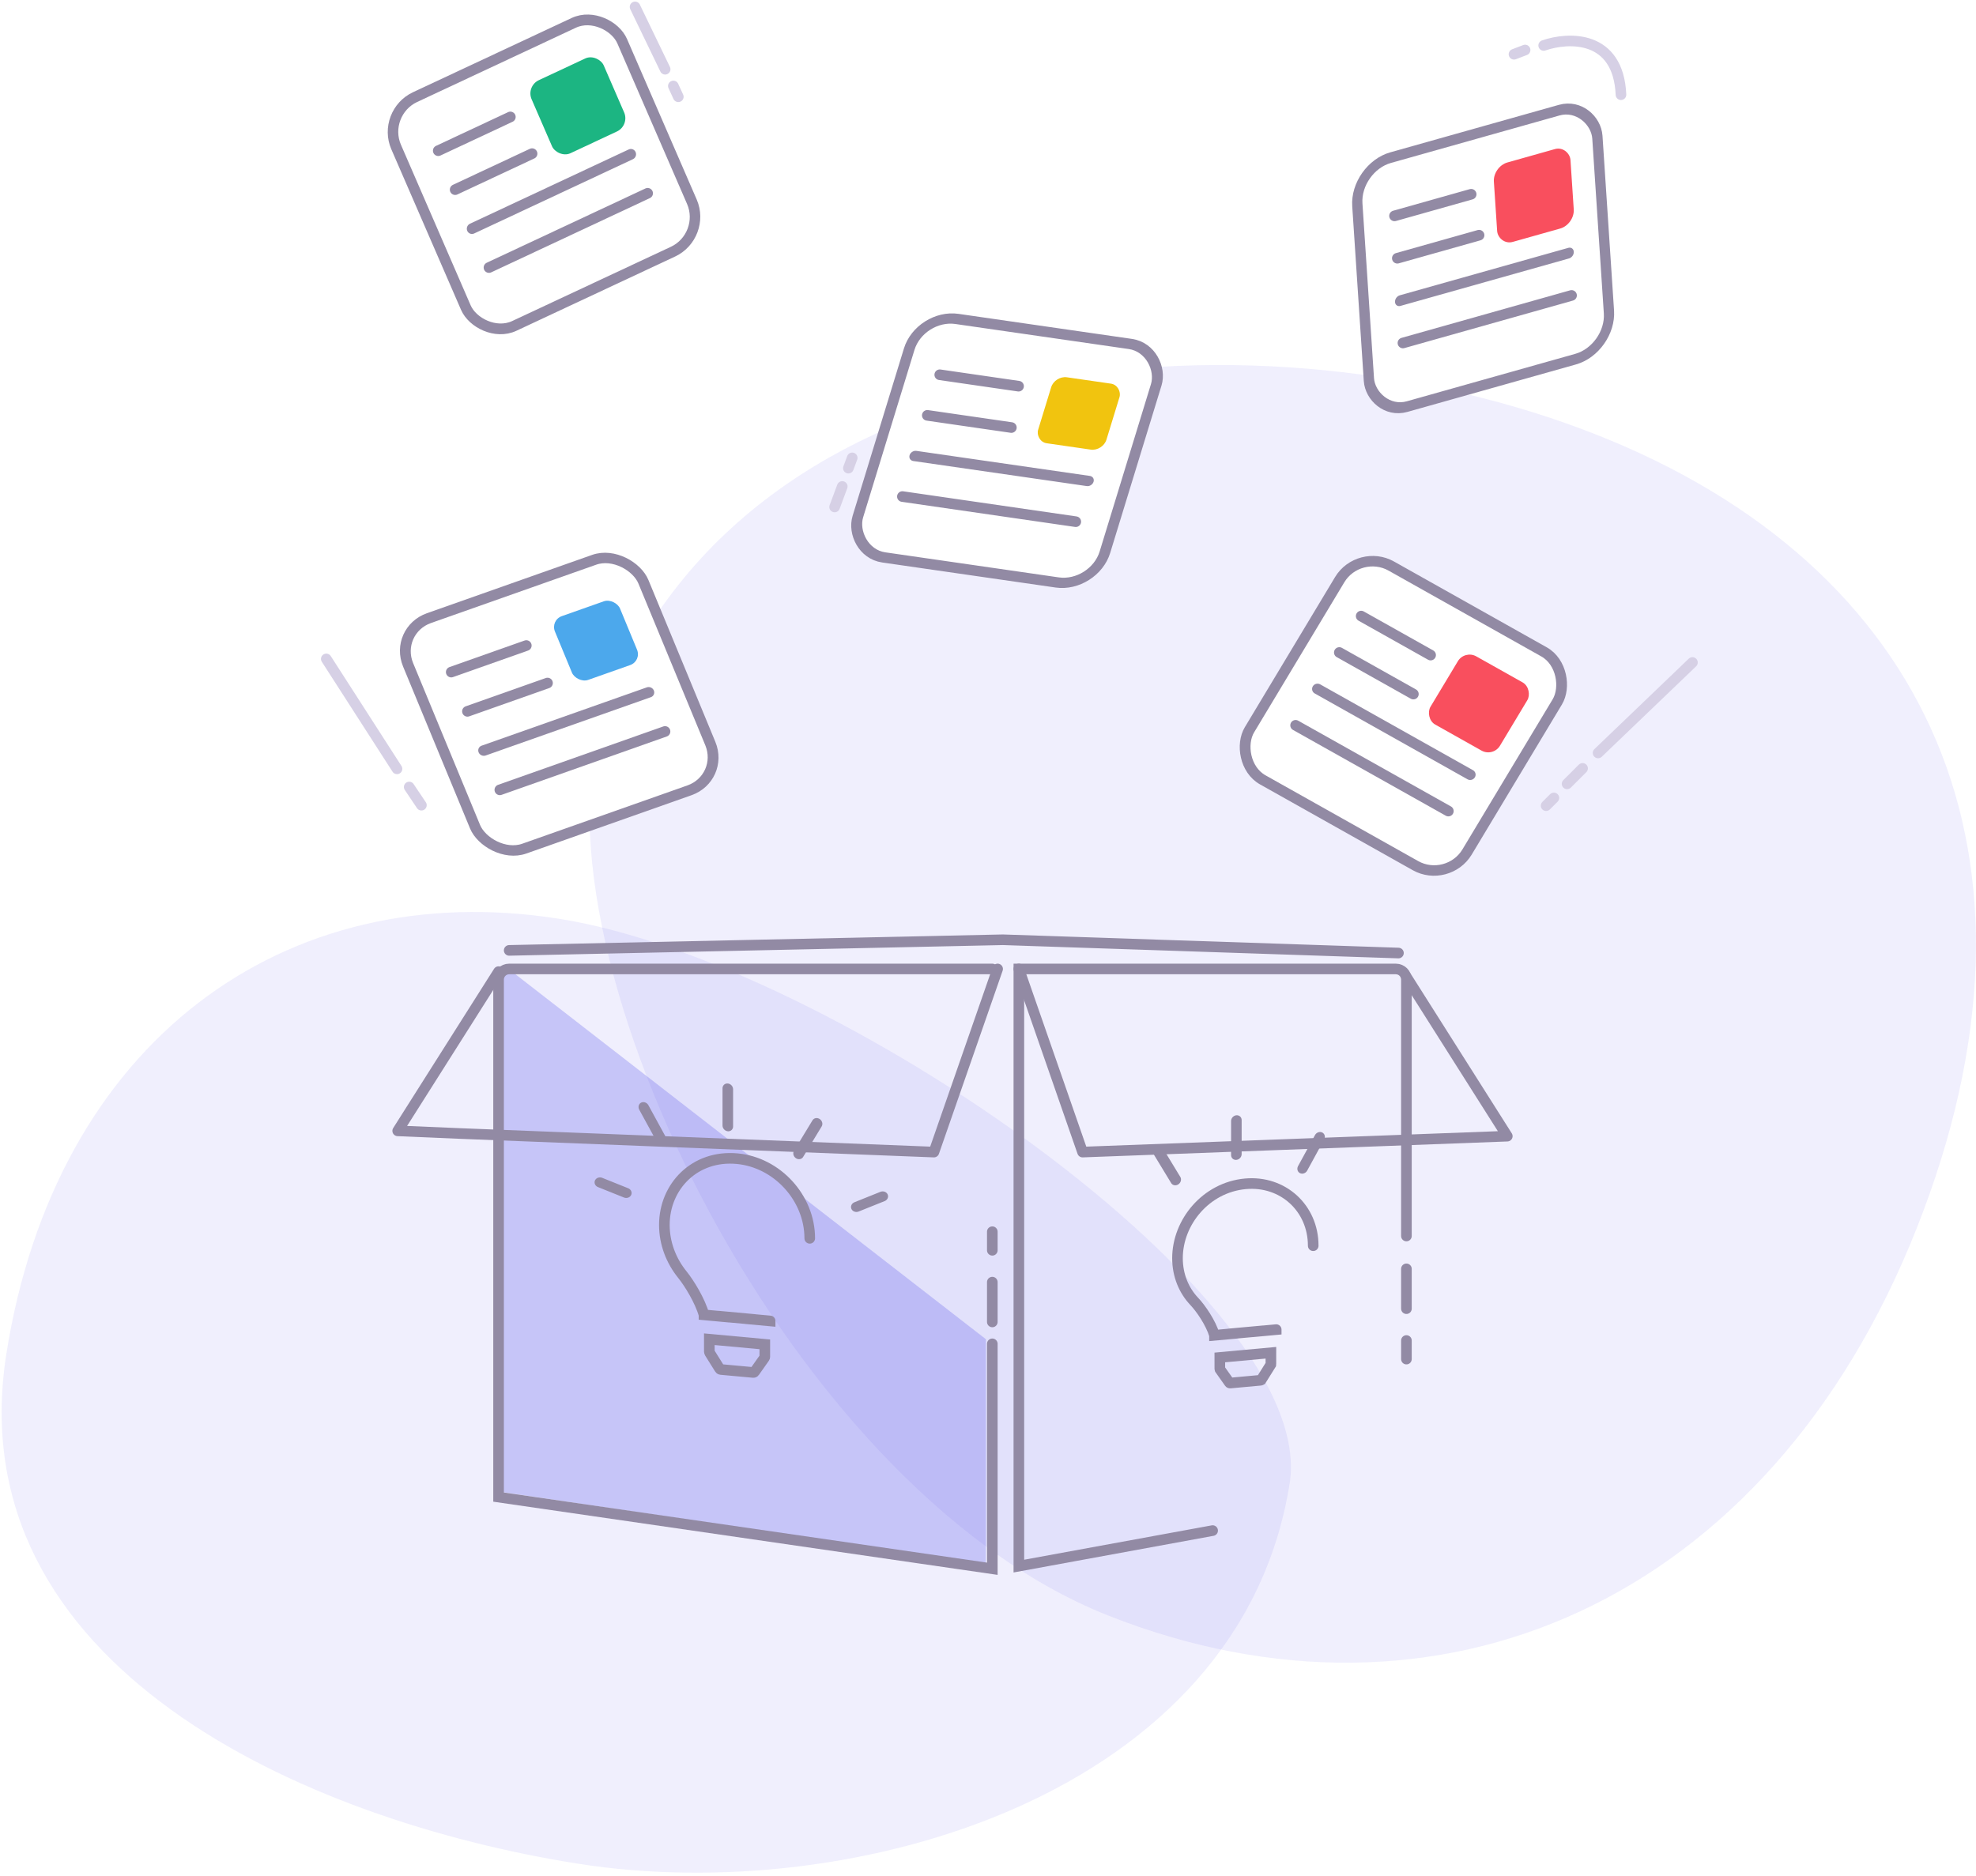 <svg width="475" height="451" viewBox="0 0 475 451" fill="none" xmlns="http://www.w3.org/2000/svg">
<path opacity="0.1" d="M145.811 170.641C124.858 223.525 187.107 357.015 266.328 388.403C345.549 419.79 425.059 385.394 460.712 295.406C496.366 205.417 463.188 135.982 383.966 104.594C304.745 73.207 181.465 80.652 145.811 170.641Z" fill="#6462EA"/>
<path opacity="0.1" d="M310.02 356.616C316.975 312.524 200.432 231.324 134.381 220.906C68.33 210.488 13.364 250.488 1.53 325.517C-10.304 400.545 72.972 437.696 139.023 448.114C205.074 458.532 298.186 431.644 310.02 356.616Z" fill="#6462EA"/>
<path opacity="0.3" d="M121 295.398V358.796L179 367.398L237 376V340V322L121 232V295.398Z" fill="#6462EA"/>
<path d="M238.537 232.974H122.402C120.992 232.974 119.849 234.117 119.849 235.527V296.466V359.957L179.193 368.572L238.537 377.186V341.133V323.107M238.537 317.842V308.271M238.537 300.613V296.147" stroke="#928AA4" stroke-width="2.552" stroke-linecap="round"/>
<path d="M338.081 297.18V235.527C338.081 234.117 336.938 232.974 335.529 232.974H244.918V376.548L291.499 368.01M338.081 305.08V314.652M338.081 322.309V326.776" stroke="#928AA4" stroke-width="2.552" stroke-linecap="round"/>
<path d="M170.514 325.031L170.514 325.03L170.511 322.001L183.849 323.227L183.845 326.252C183.845 326.252 183.845 326.252 183.845 326.252C183.845 326.316 183.826 326.377 183.791 326.426C183.791 326.426 183.791 326.426 183.791 326.426L181.358 329.875L181.357 329.876C181.299 329.958 181.201 330.003 181.094 329.993L173.265 329.274C173.16 329.264 173.06 329.202 173 329.107C173 329.107 173 329.107 173 329.107C173 329.107 173 329.107 173 329.106L170.567 325.21L170.566 325.208C170.532 325.154 170.514 325.093 170.514 325.031Z" stroke="#928AA4" stroke-width="2.552"/>
<path d="M194.652 297.738C194.652 288.047 186.828 279.471 177.177 278.584C167.022 277.651 159.703 285.251 159.703 294.527C159.703 298.951 161.336 303.137 164.028 306.468C165.68 308.513 168.271 312.721 169.232 316.135V316.141L173.998 316.579V316.567L180.357 317.153V317.163L185.123 317.601V317.596" stroke="#928AA4" stroke-width="2.552" stroke-linecap="round"/>
<line x1="1.276" y1="-1.276" x2="10.21" y2="-1.276" transform="matrix(0 -1 0.996 0.092 176.224 272.115)" stroke="#928AA4" stroke-width="2.552" stroke-linecap="round"/>
<line x1="1.276" y1="-1.276" x2="10.21" y2="-1.276" transform="matrix(0.498 -0.82 0.862 0.579 192.427 279.216)" stroke="#928AA4" stroke-width="2.552" stroke-linecap="round"/>
<line x1="1.276" y1="-1.276" x2="10.21" y2="-1.276" transform="matrix(-0.498 -0.912 -0.862 0.421 158.75 276.122)" stroke="#928AA4" stroke-width="2.552" stroke-linecap="round"/>
<line x1="1.276" y1="-1.276" x2="7.753" y2="-1.276" transform="matrix(-0.964 -0.387 -0.398 0.873 151.221 288.422)" stroke="#928AA4" stroke-width="2.552" stroke-linecap="round"/>
<line x1="1.276" y1="-1.276" x2="7.753" y2="-1.276" transform="matrix(0.964 -0.387 0.398 0.873 205.18 291.788)" stroke="#928AA4" stroke-width="2.552" stroke-linecap="round"/>
<path d="M293.228 329.125L293.228 329.124L293.225 326.383L305.506 325.254L305.503 327.993C305.503 327.994 305.503 327.994 305.503 327.994C305.503 328.037 305.49 328.081 305.467 328.117C305.467 328.117 305.467 328.117 305.467 328.118L303.196 331.754L303.195 331.755C303.157 331.817 303.091 331.859 303.02 331.866L295.711 332.537C295.641 332.544 295.575 332.514 295.535 332.458L293.263 329.238L293.262 329.236C293.24 329.204 293.228 329.167 293.228 329.125Z" stroke="#928AA4" stroke-width="2.552"/>
<path d="M315.676 299.515C315.676 290.468 308.373 283.805 299.364 284.633C289.884 285.504 283.052 293.854 283.052 302.513C283.052 306.642 284.576 310.27 287.089 312.918C288.631 314.543 291.05 318.026 291.948 321.049V321.055L296.396 320.646V320.635L302.333 320.091V320.1L306.782 319.691V319.687" stroke="#928AA4" stroke-width="2.552" stroke-linecap="round"/>
<line x1="1.276" y1="-1.276" x2="9.446" y2="-1.276" transform="matrix(0 -1 0.996 -0.092 298.474 278.758)" stroke="#928AA4" stroke-width="2.552" stroke-linecap="round"/>
<line x1="1.276" y1="-1.276" x2="9.446" y2="-1.276" transform="matrix(0.498 -0.912 0.862 0.421 313.6 282.606)" stroke="#928AA4" stroke-width="2.552" stroke-linecap="round"/>
<line x1="1.276" y1="-1.276" x2="9.446" y2="-1.276" transform="matrix(-0.498 -0.82 -0.862 0.579 282.162 285.495)" stroke="#928AA4" stroke-width="2.552" stroke-linecap="round"/>
<path d="M239.813 232.974L232.156 254.989L224.498 277.003L159.412 274.451L126.868 273.175L110.597 272.537L95.601 271.899L107.725 252.755L119.849 233.612" stroke="#928AA4" stroke-width="2.552" stroke-linecap="round" stroke-linejoin="round"/>
<path d="M244.918 232.974L252.575 254.989L260.232 277.003L362.329 273.175L350.205 254.032L338.081 234.889" stroke="#928AA4" stroke-width="2.552" stroke-linecap="round" stroke-linejoin="round"/>
<path d="M122.401 228.507L241.089 225.955L336.166 229.146" stroke="#928AA4" stroke-width="2.552" stroke-linecap="round" stroke-linejoin="round"/>
<rect x="0.456" y="1.719" width="59.982" height="59.982" rx="8.933" transform="matrix(0.872 0.49 -0.515 0.857 327.13 130.022)" fill="white" stroke="#928AA4" stroke-width="2.552"/>
<path d="M327.206 148.129L343.897 157.503" stroke="#928AA4" stroke-width="2.552" stroke-linecap="round"/>
<path d="M321.951 156.883L339.755 166.881" stroke="#928AA4" stroke-width="2.552" stroke-linecap="round"/>
<line x1="1.276" y1="-1.276" x2="43.391" y2="-1.276" transform="matrix(0.872 0.49 -0.515 0.857 314.927 166.106)" stroke="#928AA4" stroke-width="2.552" stroke-linecap="round"/>
<path d="M311.441 174.39L348.162 195.011" stroke="#928AA4" stroke-width="2.552" stroke-linecap="round"/>
<rect width="19.143" height="19.143" rx="3.176" transform="matrix(0.872 0.49 -0.515 0.857 352.089 156.25)" fill="#F94F5E"/>
<rect x="1.664" y="0.63" width="59.982" height="59.982" rx="8.933" transform="matrix(0.906 -0.424 0.398 0.917 89.906 27.271)" fill="white" stroke="#928AA4" stroke-width="2.552"/>
<path d="M105.345 36.233L122.682 28.116" stroke="#928AA4" stroke-width="2.552" stroke-linecap="round"/>
<path d="M109.411 45.598L127.904 36.941" stroke="#928AA4" stroke-width="2.552" stroke-linecap="round"/>
<line x1="1.276" y1="-1.276" x2="43.391" y2="-1.276" transform="matrix(0.906 -0.424 0.398 0.917 112.829 56.675)" stroke="#928AA4" stroke-width="2.552" stroke-linecap="round"/>
<path d="M117.542 64.328L155.684 46.472" stroke="#928AA4" stroke-width="2.552" stroke-linecap="round"/>
<rect width="19.143" height="19.143" rx="3.403" transform="matrix(0.906 -0.424 0.398 0.917 126.429 20.728)" fill="#1CB582"/>
<g filter="url(#filter0_d)">
<rect x="1.313" y="0.927" width="59.982" height="59.982" rx="8.933" transform="matrix(0.962 -0.271 0.066 0.998 317.988 34.647)" fill="white" stroke="#928AA4" stroke-width="2.552"/>
<path d="M328.839 46.799L347.263 41.602" stroke="#928AA4" stroke-width="2.552" stroke-linecap="round"/>
<path d="M329.514 56.986L349.166 51.443" stroke="#928AA4" stroke-width="2.552" stroke-linecap="round"/>
<line x1="1.276" y1="-1.276" x2="43.391" y2="-1.276" transform="matrix(0.962 -0.271 0.066 0.998 329.044 68.793)" stroke="#928AA4" stroke-width="2.552" stroke-linecap="round"/>
<path d="M330.863 77.361L371.397 65.929" stroke="#928AA4" stroke-width="2.552" stroke-linecap="round"/>
<rect width="19.143" height="19.143" rx="3.63" transform="matrix(0.962 -0.271 0.066 0.998 352.484 34.941)" fill="#F94F5E"/>
</g>
<rect x="0.889" y="1.403" width="59.982" height="59.982" rx="8.933" transform="matrix(0.99 0.143 -0.293 0.956 220.709 73.934)" fill="white" stroke="#928AA4" stroke-width="2.552"/>
<path d="M225.902 90.106L244.847 92.853" stroke="#928AA4" stroke-width="2.552" stroke-linecap="round"/>
<path d="M222.909 99.867L243.117 102.797" stroke="#928AA4" stroke-width="2.552" stroke-linecap="round"/>
<line x1="1.276" y1="-1.276" x2="43.391" y2="-1.276" transform="matrix(0.99 0.143 -0.293 0.956 218.278 110.665)" stroke="#928AA4" stroke-width="2.552" stroke-linecap="round"/>
<path d="M216.922 119.389L258.601 125.432" stroke="#928AA4" stroke-width="2.552" stroke-linecap="round"/>
<rect width="16.591" height="16.591" rx="2.949" transform="matrix(0.99 0.143 -0.293 0.956 253.548 90.292)" fill="#F1C40F"/>
<rect x="1.69" y="0.754" width="59.982" height="59.982" rx="8.933" transform="matrix(0.943 -0.333 0.382 0.924 92.809 151.46)" fill="white" stroke="#928AA4" stroke-width="2.552"/>
<path d="M108.469 161.594L126.517 155.214" stroke="#928AA4" stroke-width="2.552" stroke-linecap="round"/>
<path d="M112.364 171.031L131.616 164.226" stroke="#928AA4" stroke-width="2.552" stroke-linecap="round"/>
<line x1="1.276" y1="-1.276" x2="43.391" y2="-1.276" transform="matrix(0.943 -0.333 0.382 0.924 115.542 182.074)" stroke="#928AA4" stroke-width="2.552" stroke-linecap="round"/>
<path d="M120.153 189.906L159.861 175.871" stroke="#928AA4" stroke-width="2.552" stroke-linecap="round"/>
<rect width="16.591" height="16.591" rx="2.949" transform="matrix(0.943 -0.333 0.382 0.924 132.276 149.123)" fill="#4CA8EC"/>
<path d="M95.433 184.858L78.435 158.429M98.366 189.227L101.299 193.595" stroke="#D6D0E5" stroke-width="2.552" stroke-linecap="round" stroke-linejoin="round"/>
<path d="M384.155 181.034L406.837 159.287M380.429 184.75L376.704 188.466M373.526 191.854L371.663 193.712" stroke="#D6D0E5" stroke-width="2.552" stroke-linecap="round" stroke-linejoin="round"/>
<path d="M200.631 121.897L202.466 116.965M203.939 112.559L204.856 110.093" stroke="#D6D0E5" stroke-width="2.552" stroke-linecap="round" stroke-linejoin="round"/>
<path d="M371.078 10.929C377.01 8.865 389.031 8.344 389.656 22.769M366.609 12.026L363.943 13.045" stroke="#D6D0E5" stroke-width="2.552" stroke-linecap="round" stroke-linejoin="round"/>
<path d="M152.659 1.66L159.891 16.646" stroke="#D6D0E5" stroke-width="2.552" stroke-linecap="round" stroke-linejoin="round"/>
<path d="M161.862 20.671L163.055 23.264" stroke="#D6D0E5" stroke-width="2.552" stroke-linecap="round" stroke-linejoin="round"/>
<defs>
<filter id="filter0_d" x="318.651" y="19.713" width="69.398" height="79.68" filterUnits="userSpaceOnUse" color-interpolation-filters="sRGB">
<feFlood flood-opacity="0" result="BackgroundImageFix"/>
<feColorMatrix in="SourceAlpha" type="matrix" values="0 0 0 0 0 0 0 0 0 0 0 0 0 0 0 0 0 0 127 0"/>
<feOffset dx="6.381" dy="5.105"/>
<feColorMatrix type="matrix" values="0 0 0 0 0 0 0 0 0 0 0 0 0 0 0 0 0 0 0.05 0"/>
<feBlend mode="normal" in2="BackgroundImageFix" result="effect1_dropShadow"/>
<feBlend mode="normal" in="SourceGraphic" in2="effect1_dropShadow" result="shape"/>
</filter>
</defs>
</svg>
